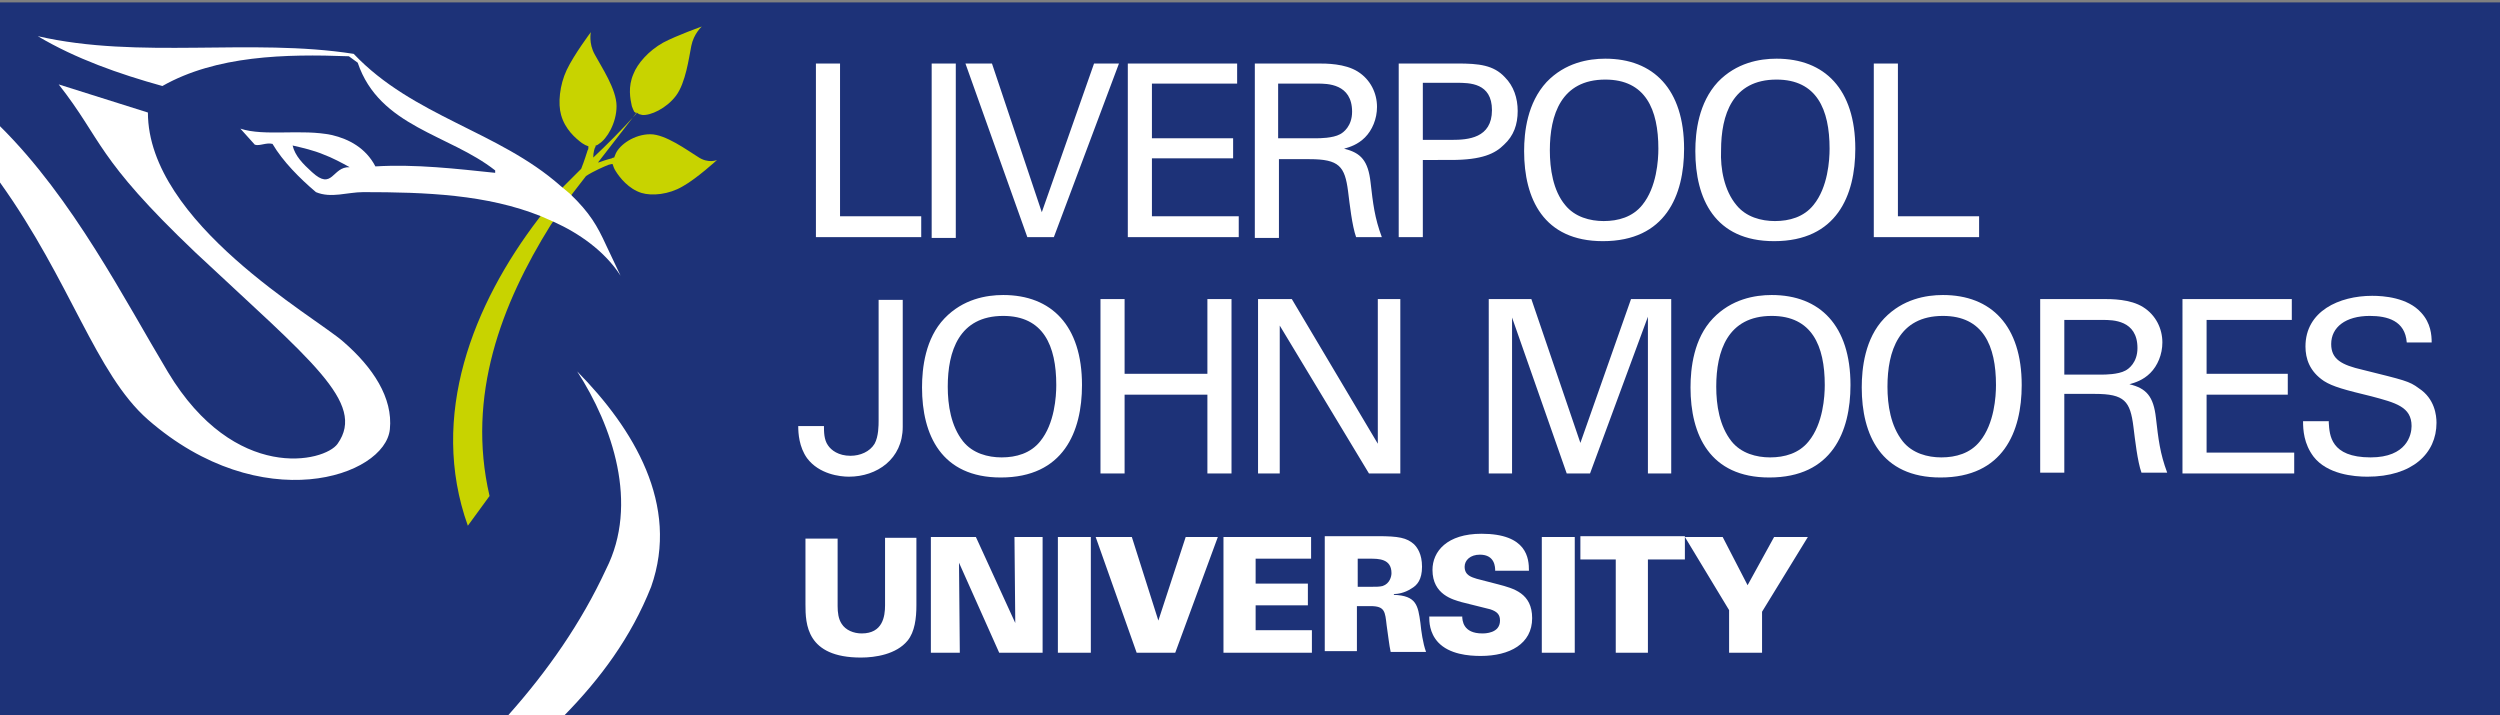 <?xml version="1.0" encoding="utf-8"?><svg xmlns="http://www.w3.org/2000/svg" version="1.2" baseProfile="tiny" viewBox="0 0 311 89"><rect x="0" y="0" width="311" height="89" fill="#808080" stroke="none"/><path fill="#1D3278" d="M0 .3h311v89H0z"/><path fill="#C8D300" d="M86.8 19.5c-1.3-.8-4-2.8-5.9-2.8-2 0-3.8 1.3-4.3 2.4-.1.2-.1.3-.2.5-.2 0-.3.1-.3.1s-.5.1-1.6.5h-.1l4.8-6.2.3.2c.1 0 .3.1.4.1 1 .1 3-.8 4.2-2.4 1.2-1.6 1.6-4.7 1.9-6.2.3-1.5 1.3-2.4 1.3-2.4s-3.1 1.1-4.8 2c-1.8 1-3.2 2.6-3.7 3.9-.7 1.6-.4 3.1-.2 4 .1.3.2.5.3.7l.3.2c-1.9 2.1-3.7 3.9-5.4 5.5 0-.7.2-1.2.2-1.2s.1-.1.1-.3c.1 0 .3-.1.4-.2 1-.6 2.2-2.6 2.2-4.7S74.8 8.3 74 6.8c-.8-1.4-.5-2.8-.5-2.8s-2.1 2.8-3 4.7c-.9 1.9-1.1 4.2-.7 5.6.5 1.8 1.8 2.9 2.6 3.5.3.2.5.3.8.4 0 .2 0 .4-.1.5-.1.3-.4 1.3-.8 2.3l-2.2 2.2-3.1 4c-8.1 10.6-13.7 24.5-8.8 38.2l2.7-3.7C58 49.2 62.4 37.8 68.5 28l2.7-3.9 1.7-2.2c.9-.6 2.3-1.2 2.8-1.4.1 0 .3-.1.5-.1.1.3.2.6.4.9.5.8 1.6 2.2 3.2 2.7 1.3.4 3.4.2 5.1-.8 1.8-1 4.3-3.3 4.3-3.3s-1.1.5-2.4-.4"/><path fill="#fff" d="M75.4 30.5c-1.1-2.4-2-4-4.5-6.4l-1.2-1C62 16.3 51.4 14.5 44 6.7c-12.8-2-26.7.7-39.3-2.2 4.7 2.8 10.1 4.7 15.5 6.2 6.7-3.8 15.3-4 23.2-3.7l1.1.8c2.7 8 11.4 8.9 17.1 13.4v.3c-4.8-.5-9.9-1.1-14.9-.8-1.2-2.3-3.3-3.4-5.4-3.9-3.8-.8-8.4.2-11.4-.8l1.8 2c.6.2 1.4-.3 2.2-.1 1.3 2.2 3.4 4.3 5.4 6 1.9.8 3.9 0 5.9 0 7.8 0 15.4.3 22.1 3l1.6.7c3.1 1.4 6.3 3.6 8.3 6.7l-1.8-3.8zm-36.6-9.1c-1.1-1-2.1-2-2.4-3.3 1.3.3 2.6.6 3.8 1.1 1.1.4 2.4 1.1 3.3 1.6-2.2-.1-2.1 3-4.7.6"/><path fill="#fff" d="M101.5 7.9h3v19h10.1v2.6h-13.1zM115.9 7.9h3v21.7h-3zM131.1 29.5h-3.3l-7.7-21.6h3.3l6.2 18.5 6.5-18.5h3.1zM140.3 7.9h13.6v2.5h-10.6v6.8h10.1v2.5h-10.1v7.2h10.8v2.6h-13.8zM156.1 7.9h7.8c1.1 0 3.4 0 5 1s2.4 2.7 2.4 4.4c0 1.5-.6 2.9-1.5 3.8-.9.9-1.9 1.2-2.6 1.4 2.1.5 3 1.5 3.3 4.2.3 2.6.5 4.4 1.4 6.8h-3.2c-.5-1.4-.8-4.1-1-5.7-.4-3.1-1.1-4-4.8-4h-3.8v9.8h-3V7.9zm2.9 9.3h4.8c.3 0 2 0 2.9-.5.4-.2 1.5-1 1.5-2.8 0-3.5-3.1-3.5-4.3-3.5H159v6.8zM174 7.9h7.3c2.7 0 4.5.2 5.9 1.7 1.1 1.1 1.6 2.6 1.6 4.2 0 1.7-.5 3.1-1.7 4.2-1.1 1.1-2.7 1.9-6.6 1.9H177v9.6h-3V7.9zm3 9.5h3.6c2 0 5-.2 5-3.7 0-3.4-2.8-3.4-4.4-3.4H177v7.1zM192.4 10.2c2.3-2.4 5.2-2.9 7.3-2.9 6 0 9.8 3.8 9.8 11.2 0 5.8-2.3 11.5-10.1 11.5-7.4 0-9.8-5.3-9.8-11.2 0-2.4.4-6 2.8-8.6m2.3 15.3c1.2 1.5 3.1 2 4.8 2 1.8 0 3.6-.5 4.8-2 1.8-2.2 2-5.6 2-7 0-4.9-1.6-8.6-6.6-8.6-5.5 0-6.9 4.4-6.9 8.8 0 2.3.4 5 1.9 6.8M213.7 10.2c2.3-2.4 5.2-2.9 7.3-2.9 6 0 9.8 3.8 9.8 11.2 0 5.8-2.3 11.5-10.1 11.5-7.4 0-9.8-5.3-9.8-11.2 0-2.4.4-6 2.8-8.6m2.3 15.3c1.2 1.5 3.1 2 4.8 2 1.8 0 3.6-.5 4.8-2 1.8-2.2 2-5.6 2-7 0-4.9-1.6-8.6-6.6-8.6-5.5 0-6.9 4.4-6.9 8.8-.1 2.3.4 5 1.9 6.8"/><path fill="#fff" d="M233.1 7.9h3v19h10.1v2.6h-13.1zM102.5 53c0 .7 0 1.7.5 2.4.4.6 1.3 1.3 2.8 1.3 1.2 0 2.4-.5 3-1.5.5-.9.5-2.3.5-2.9v-15h3v15.8c0 4-3.2 6.2-6.7 6.2-1.1 0-3.7-.3-5.2-2.3-1-1.4-1.1-3.1-1.1-4h3.2zM117.5 39.6c2.3-2.4 5.2-2.9 7.3-2.9 6 0 9.8 3.8 9.8 11.2 0 5.8-2.3 11.5-10.1 11.5-7.4 0-9.8-5.3-9.8-11.2 0-2.4.4-6.1 2.8-8.6m2.3 15.3c1.2 1.5 3.1 2 4.8 2 1.8 0 3.6-.5 4.8-2 1.8-2.2 2-5.6 2-7 0-4.9-1.6-8.6-6.6-8.6-5.5 0-6.9 4.4-6.9 8.8 0 2.3.4 4.9 1.9 6.8"/><path fill="#fff" d="M139.9 37.2v9.3h10.3v-9.3h3v21.7h-3v-9.8h-10.3v9.8h-3V37.2zM156.5 37.2h4.2l10.7 18v-18h2.8v21.7h-3.9l-11.1-18.4v18.4h-2.7zM185.2 37.2h5.3l6.1 17.9 6.3-17.9h5v21.7H205V39.4l-7.2 19.5h-2.9l-6.8-19.4v19.4h-2.9zM213.1 39.6c2.3-2.4 5.2-2.9 7.3-2.9 6 0 9.8 3.8 9.8 11.2 0 5.8-2.3 11.5-10.1 11.5-7.4 0-9.8-5.3-9.8-11.2 0-2.4.4-6.1 2.8-8.6m2.3 15.3c1.2 1.5 3.1 2 4.8 2 1.8 0 3.6-.5 4.8-2 1.8-2.2 2-5.6 2-7 0-4.9-1.6-8.6-6.6-8.6-5.5 0-6.9 4.4-6.9 8.8 0 2.3.4 4.9 1.9 6.8M234.4 39.6c2.3-2.4 5.2-2.9 7.3-2.9 6 0 9.8 3.8 9.8 11.2 0 5.8-2.3 11.5-10.1 11.5-7.4 0-9.8-5.3-9.8-11.2 0-2.4.4-6.1 2.8-8.6m2.3 15.3c1.2 1.5 3.1 2 4.8 2 1.8 0 3.6-.5 4.8-2 1.8-2.2 2-5.6 2-7 0-4.9-1.6-8.6-6.6-8.6-5.5 0-6.9 4.4-6.9 8.8 0 2.3.4 4.9 1.9 6.8"/><path fill="#fff" d="M253.8 37.2h7.8c1.1 0 3.4 0 5 1s2.4 2.7 2.4 4.4c0 1.5-.6 2.9-1.5 3.8-.9.9-1.9 1.2-2.6 1.4 2.1.5 3 1.5 3.3 4.2.3 2.6.5 4.4 1.4 6.8h-3.2c-.5-1.4-.8-4.1-1-5.7-.4-3.2-1.1-4.1-4.8-4.1h-3.8v9.8h-3V37.2zm2.9 9.4h4.8c.3 0 2 0 2.9-.5.4-.2 1.5-1 1.5-2.8 0-3.5-3.1-3.5-4.3-3.5h-4.8v6.8zM271.5 37.2h13.6v2.6h-10.6v6.7h10.1v2.6h-10.1v7.2h10.9v2.6h-13.9zM289.7 52.6c.1 1.5.2 4.3 5.2 4.3 4.5 0 5.1-2.8 5.1-3.9 0-2.4-2-2.9-5-3.7-3.3-.8-4.8-1.2-5.9-1.9-1.8-1.2-2.3-2.8-2.3-4.3 0-4.4 4.2-6.3 8.3-6.3 1.4 0 4.4.2 6.1 2.1 1.2 1.3 1.3 2.8 1.3 3.7h-3.1c-.2-2.7-2.4-3.3-4.6-3.3-3 0-4.8 1.4-4.8 3.5 0 1.9 1.3 2.6 3.9 3.2 5.2 1.3 5.8 1.4 7 2.3 2 1.3 2.2 3.4 2.2 4.3 0 3.8-3 6.7-8.6 6.7-1.7 0-5-.3-6.7-2.5-1.2-1.6-1.3-3.3-1.3-4.4h3.2zM104.2 66.8v8.6c0 .8.1 1.6.5 2.2.5.8 1.5 1.2 2.5 1.2 2.6 0 2.9-2.1 2.9-3.5v-8.4h3.9v8.4c0 1.6-.2 3.3-1.1 4.4-1.4 1.7-4 2.1-5.8 2.1-6.8 0-6.9-4.2-6.9-6.6V67h4zM115.8 66.8h5.6l4.9 10.7-.1-10.7h3.5v14.4h-5.4l-5-11.2.1 11.2h-3.6zM131.6 66.8h4.1v14.4h-4.1zM136.3 66.8h4.5l3.3 10.4 3.4-10.4h4l-5.3 14.4h-4.8zM152.2 66.8h10.9v2.7h-6.9v3.1h6.5v2.7h-6.5v3.1h7v2.8h-11zM164.7 66.7h6.7c2.6 0 3.6.2 4.5 1 .4.4 1 1.2 1 2.8 0 1.6-.6 2.3-1.3 2.7-.9.6-1.8.7-2.2.7v.1c2.8.1 3 1.3 3.3 3.5.1 1 .3 2.5.7 3.6H173c-.2-.9-.3-2-.5-3.3-.2-1.7-.2-2.4-2-2.4h-1.7V81h-4V66.7zm4.1 6.3h1.5c.9 0 1.3 0 1.7-.1.9-.3 1.1-1.2 1.1-1.6 0-1.8-1.6-1.8-2.7-1.8h-1.5V73zM181.9 76.6c0 .6.1 2.2 2.5 2.2.3 0 2.2 0 2.2-1.6 0-.7-.3-1.1-1.2-1.4l-3.6-.9c-1-.3-3.6-.9-3.6-4 0-2.3 1.8-4.5 6.1-4.5 5.7 0 5.9 3.1 5.9 4.6H186c0-.4 0-2-1.9-2-1.2 0-1.9.7-1.9 1.5 0 1.1.9 1.3 1.5 1.5l2.7.7c1.9.5 4.2 1.1 4.2 4.2 0 3.2-2.8 4.7-6.4 4.7-1.5 0-3.9-.2-5.3-1.7-1.1-1.2-1.1-2.6-1.1-3.2h4.1zM191.8 66.8h4.1v14.4h-4.1zM201 69.6h-4.4v-2.9h13v2.9H205v11.6h-4zM214.3 66.8l3.1 6 3.3-6h4.2l-5.7 9.3v5.1h-4.1v-5.3l-5.5-9.1z"/><g fill="#fff"><path d="M75.4 70.8c-3.1 6.7-7.3 12.7-12.2 18.2h7c4.5-4.6 8.3-9.7 10.8-16 3.6-10.2-2.2-19.7-9.2-26.8 4.4 6.8 7.7 16.5 3.6 24.6zM20.9 46.3C15.5 37.3 9.1 24.7 0 15.7v7C8.8 35 11.9 46.5 18.4 52.2c14.1 12.3 29.5 7.1 30.1 1.2.4-3.9-2.1-7.7-5.8-10.9-3.5-3.1-24.3-14.8-24.3-28.5L7.3 10.5c5.5 7 4.5 9 17 20.9C38.6 44.8 45.6 50.1 42 55.2c-1.6 2.3-12.8 4.9-21.1-8.9z"/></g></svg>